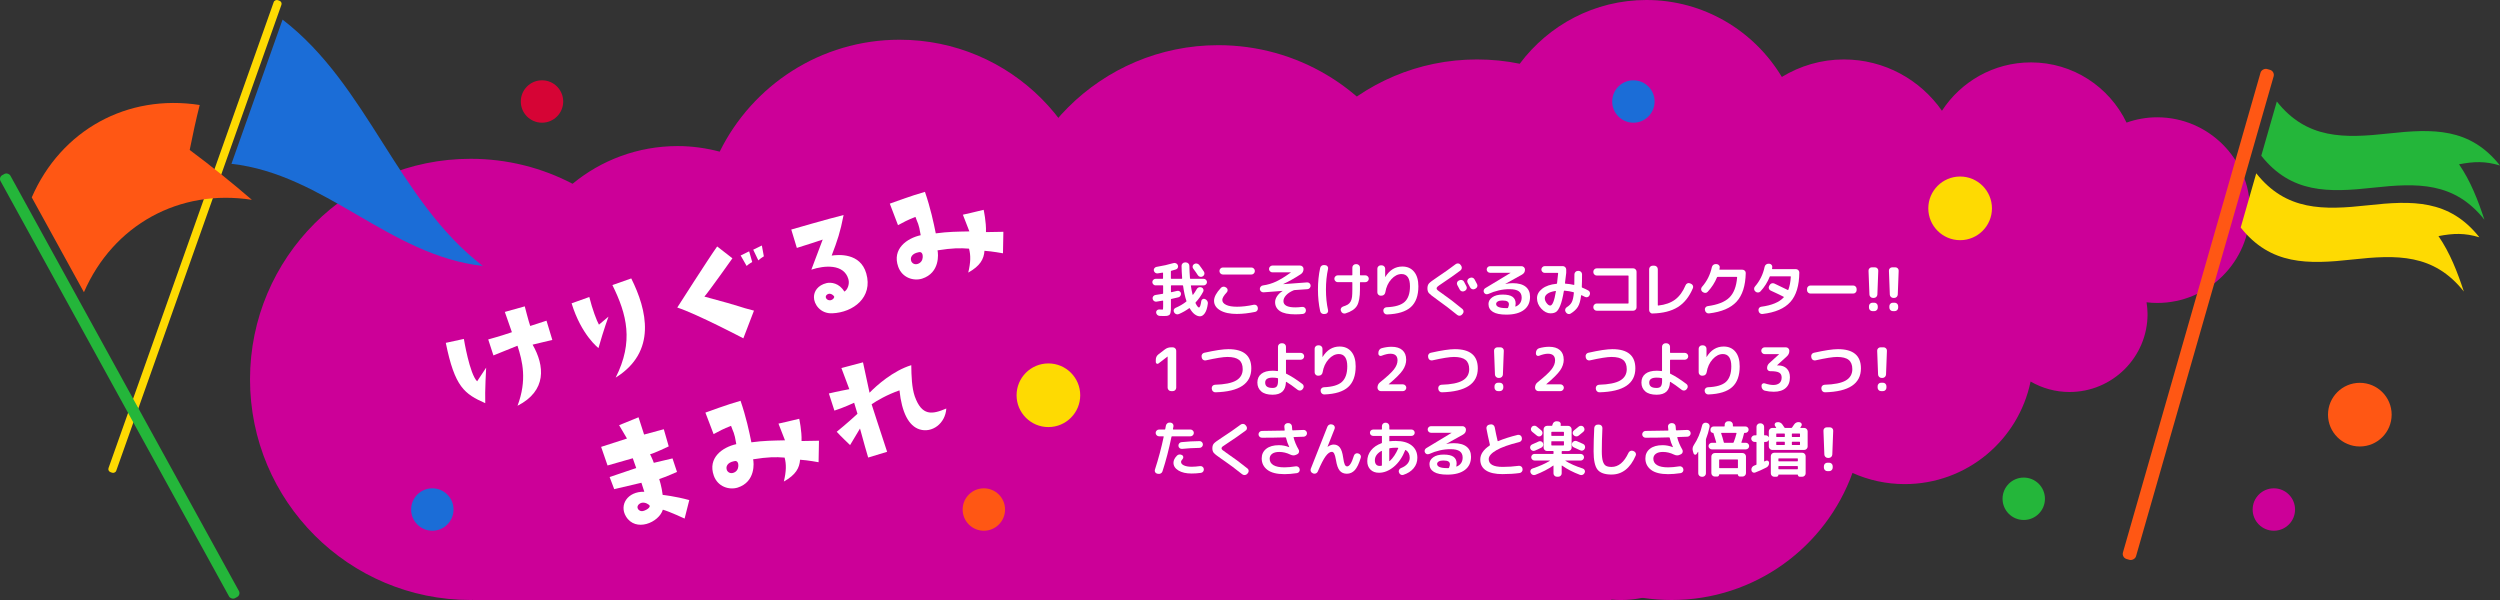 <?xml version="1.0" encoding="UTF-8"?><svg id="_レイヤー_2" xmlns="http://www.w3.org/2000/svg" viewBox="0 0 1000 240"><rect x="0" y="0" width="1000" height="240" fill="#333333" stroke="none"/><defs><style>.cls-1{fill:#ff5714;}.cls-2{fill:#fff;}.cls-3{fill:#feda02;}.cls-4{fill:#cc0098;}.cls-5{fill:#d60435;}.cls-6{fill:#1b6dd7;}.cls-7{fill:#24b63a;}</style></defs><g id="_レイヤー_1-2"><g><path class="cls-4" d="M900,84.06c0-20.48-16.62-37.14-37.14-37.14-4.27,0-8.41,.77-12.24,2.12-6.86-14.23-21.36-24.08-38.25-24.08-14.9,0-28.02,7.7-35.59,19.34-8.64-12.38-22.97-20.52-39.25-20.52-9.08,0-17.56,2.59-24.79,7C701.68,12.38,681.56,0,658.55,0c-20.75,0-39.12,10.06-50.66,25.5-5.52-1.14-11.23-1.72-17.09-1.72-47.06,0-85.24,38.14-85.24,85.24,0,47.06,38.18,85.24,85.24,85.24,2.49,0,4.94-.13,7.37-.34,11.87,27.11,38.95,46.08,70.47,46.08,33.3,0,61.66-21.19,72.35-50.83,6.39,2.86,13.45,4.47,20.89,4.47,24.86,0,45.54-17.63,50.35-41.04,4.57,2.66,9.89,4.2,15.57,4.2,17.22,0,31.22-13.96,31.22-31.18,0-1.61-.17-3.16-.4-4.71,1.38,.17,2.79,.27,4.24,.27,20.52,0,37.14-16.62,37.14-37.14Z"/><path class="cls-4" d="M649.91,157.54c1.13-5.37,1.73-10.93,1.73-16.63,0-44.51-36.08-80.58-80.58-80.58-3.36,0-6.66,.23-9.91,.63-14.64-25.62-42.21-42.89-73.83-42.89-46.9,0-84.92,37.98-85,84.87-3.75-.69-7.6-1.1-11.55-1.1-18.83,0-35.7,8.23-47.36,21.23-9.56-12.16-24.37-20-41.04-20-27.62,0-50.18,21.46-52.05,48.61-3.03-.65-6.17-1.01-9.39-1.01-24.67,0-44.67,20-44.67,44.67,0,23.28,17.82,42.38,40.56,44.46v.21h407.69v-.19c1.27,.12,2.55,.19,3.85,.19,22.79,0,41.27-18.48,41.27-41.27s-17.66-40.38-39.74-41.19Z"/><path class="cls-4" d="M497.97,167.91c.05-1.07,.16-2.12,.16-3.2,0-33.57-25.53-61.17-58.23-64.45,.07-1.39,.11-2.78,.11-4.18,0-44.29-35.9-80.19-80.19-80.19-31.57,0-58.86,18.25-71.94,44.77-5.37-1.41-10.98-2.23-16.8-2.23-15.97,0-30.62,5.66-42.05,15.08-12.2-6.37-26.06-9.99-40.78-9.99-48.73,0-88.24,39.51-88.24,88.24s39.51,88.24,88.24,88.24c.35,0,.7-.02,1.05-.03v.03H493.23v-.21c1.27,.13,2.55,.21,3.85,.21,19.92,0,36.07-16.15,36.07-36.07s-15.67-35.54-35.18-36.02Z"/><g><path class="cls-6" d="M113.03,7.84c-6.82,19.23-13.64,38.46-20.45,57.69,37.43,4.17,63.08,36.66,100.52,40.84-34.25-26.33-45.82-72.2-80.06-98.52Z"/><rect class="cls-3" x="-22.16" y="92.95" width="200.3" height="3.27" rx="1.27" ry="1.27" transform="translate(-37.22 136.48) rotate(-70.48)"/></g><g><path class="cls-1" d="M12.7,78.95c6.96,12.65,13.91,25.29,20.87,37.94,11.71-26.94,38.16-41.49,67.18-36.96-8.06-6.95-16.34-13.6-24.87-19.95,1.2-6.03,2.49-12.03,4-17.98-29.02-4.53-55.47,10.02-67.18,36.96Z"/><rect class="cls-7" x="45.64" y="57.86" width="4.5" height="193.13" rx="1.75" ry="1.75" transform="translate(-68.51 42.21) rotate(-28.82)"/></g><g><g><path class="cls-7" d="M910.73,40.6c-2.07,7.23-4.15,14.46-6.22,21.69,11.97,15.1,26.89,14.75,44.63,12.8,17.79-1.95,32.59-2.4,44.63,12.8-2.56-7.76-5.49-15.39-10.15-22.17,6.04-1.16,10.46-1.3,16.37,.48-12.04-15.2-26.85-14.75-44.63-12.8-17.74,1.95-32.67,2.3-44.63-12.8Z"/><path class="cls-3" d="M902.5,69.32c-2.07,7.23-4.15,14.46-6.22,21.69,11.97,15.1,26.89,14.75,44.63,12.8,17.79-1.95,32.59-2.4,44.63,12.8-2.56-7.76-5.49-15.39-10.15-22.17,6.04-1.16,10.46-1.3,16.37,.48-12.04-15.2-26.85-14.75-44.63-12.8-17.74,1.95-32.67,2.3-44.63-12.8Z"/></g><rect class="cls-1" x="777.37" y="123.04" width="203.9" height="5.45" rx="2.12" ry="2.12" transform="translate(516.05 936.36) rotate(-74)"/></g><g><path class="cls-2" d="M178.32,137.14l7.23-1.57s2.27,14.02,5.3,16.96l3.61-5.47s-.54,9.45-.36,14.21c-8.29-3.68-12.2-6.42-15.78-24.12Zm31.58-14.61s1.56,6.11,2.19,7.86l6.51-2.12,2.33,7.7-7.89,1.89c4.86,8.47,5.73,18.45-6.03,24.45,3.86-10.28,2.01-17.8-.02-24.02,0,0-5.76,2.34-9.62,3.88l-2.08-6.39s5.38-1.48,9.47-2.9l-2.83-8.11,7.98-2.23Z"/><path class="cls-2" d="M243.4,126.65s-1.84,4.9-4.01,12.57c0,0-6.84-5.15-10.75-17.89l7.08-2.53c1.23,4.95,2.99,9.57,3.86,11.07l3.82-3.22Zm9.1-15.28c6.3,12.61,10.35,29.36-6.23,39.67,7.28-14.44,4.49-25.26-1.31-37.01l7.54-2.66Z"/><path class="cls-2" d="M297.35,135.34s-18.52-9.73-26.44-12.33c0,0,12.62-19.78,15.96-24.43l6.1,4.74s-9.37,13.24-11.21,15.32c16.9,4.52,13.11,3.92,19.83,5.61l-4.25,11.08Zm-1.08-33.15l3.39-1.66,1.22,4.27s-1.4,.78-2.23,1.58l-2.39-4.19Zm7.06,1.97l-2.04-4.28,3.45-1.68,.8,4.33s-1.38,.83-2.21,1.63Z"/><path class="cls-2" d="M346.51,109.38c2.75,9.57-5.2,15.6-13.59,15.94-4.87,.21-7.38-3.75-7.34-6.45-.02-2.24,1.44-4.78,5.12-5.65,1.71-.36,4.98-.05,7.03,3.41,1.16-.52,2.23-2.89,1.63-4.96-1.77-6.17-9.53-5.57-14.82-3.8l4.54-12.04s-7.75,2.6-10.34,3.34l-2.23-7.35s15.04-4.37,20.93-5.81c-1.34,6.88-2.42,10.06-4.77,16.22,2.58-.37,11.45-1.22,13.84,7.14Zm-12.83,9.23c-.34-.53-1.05-1.07-1.76-1.12-1.06,0-1.94,.87-1.5,1.74s1.25,.89,1.69,.89c1.3-.25,1.7-1.24,1.56-1.51Z"/><path class="cls-2" d="M394.39,92.84l6.96-.12-.16,8.6s-4.35-.81-7.4-1c-.24,3.31-1.7,6.04-6.49,8.72,.99-4.15,1.02-6.91,.31-9.58-3.58-.28-6.69-.26-12.6,.68,.31,1.29,1.08,8.99-6.18,11.32-3.44,1.05-7.96-.34-9.54-4.75-2.56-7.19,3.53-11.43,8.99-12.63-.81-5.01-1.22-4.7-2.1-7.32-3.09,1.2-4.82,2.13-6.98,3.31l-3.28-8.61s9.2-3.39,14.06-4.72c2.23,6.47,3.46,12.3,4.33,16.61,4.99-.68,8.48-.68,13.44-.79l-2.6-6.68s5.69-1.26,8.31-1.95c0,0,1.08,4.87,.93,8.91Zm-25.34,9.14c-.29-1.23-1.05-1.26-1.8-1.04-2.47,.52-3.34,2.08-2.7,3.65,.56,1.09,1.93,1.51,3.3,.61,1.15-.77,1.38-2.14,1.2-3.21Z"/><path class="cls-2" d="M243.84,190.82s9.17-3.07,10.64-3.61l-1.37-3.91s-8.48,2.43-10.09,2.89l-2.57-7.44,10.34-3.34-3.15-5.34,7.77-3.16,2.23,6.91,7.88-2.13,1.97,6.86s-6.2,2.96-7.46,3.14c0,0,1.21,2.46,1.49,3.44l7.48-1.77,1.8,5.41s-4.65,2.08-7.11,2.85c0,0,.99,3.02,1.38,6.34,0,0,4.95,.51,10.64,2.07l-1.87,7.4s-6.05-2.82-8.7-3.56c-1.57,5.19-10.93,9.12-14.77,2.68-2.73-4.52,.56-10.02,7.35-9.85,0,0-.94-2.85-1.16-3.6l-10.88,2.56-1.83-4.84Zm11.99,10.67c-1.72,1.18-.51,3.02,.97,2.97,1.06,0,4.05-1.54,2.77-2.54-.97-.78-2.55-1.27-3.74-.42Z"/><path class="cls-2" d="M320.63,176.41l6.96-.12-.16,8.6s-4.35-.81-7.4-1c-.24,3.31-1.7,6.04-6.49,8.73,.99-4.16,1.02-6.91,.31-9.58-3.58-.29-6.69-.26-12.6,.68,.31,1.29,1.08,8.99-6.18,11.32-3.44,1.05-7.96-.34-9.54-4.75-2.56-7.19,3.52-11.43,8.99-12.63-.81-5.01-1.22-4.7-2.1-7.32-3.09,1.2-4.82,2.13-6.98,3.31l-3.28-8.61s9.2-3.39,14.06-4.72c2.23,6.48,3.47,12.3,4.33,16.61,4.99-.68,8.48-.68,13.44-.8l-2.6-6.68s5.69-1.26,8.3-1.94c0,0,1.08,4.87,.93,8.91Zm-25.34,9.14c-.29-1.23-1.05-1.26-1.8-1.04-2.47,.52-3.34,2.08-2.7,3.64,.56,1.09,1.93,1.51,3.3,.62,1.15-.77,1.38-2.14,1.2-3.21Z"/><path class="cls-2" d="M378.53,163.37c-.37,6.1-5.76,9.95-10.71,8.38-4.33-1.38-7.1-6.7-8.03-15.61-4.99,1.74-9.16,4.19-11.14,5.57,0,0,3.47,10.8,6.2,19.01l-7.58,2.3s-2.29-7.77-3.27-11.61l-3.97,6.63s-4.03-3.84-5.34-5.33c0,0,4.41-3.57,8.3-7.19l-1.33-4.42s-4.52,2.11-7.9,3.14l-2.21-6.85s3.91-.94,8.18-1.72l-3.17-8.45,8.64-2.29,2.62,12.17c2.64-2.76,9.39-8.81,16.69-11.03,.06,4.35,.19,8.93,1.39,12.46,2.85,7.98,6.96,7.3,12.63,4.87Z"/></g><g><path class="cls-2" d="M462.25,114.16c-.35,0-.66-.13-.92-.4-.26-.26-.4-.57-.4-.92s.13-.66,.4-.92c.26-.26,.57-.4,.92-.4h2.78c.13,0,.19-.07,.19-.22v-2.06s-.02-.1-.06-.14-.08-.06-.13-.05c-.42,.08-1.07,.18-1.97,.31-.35,.05-.68-.04-.97-.25s-.48-.51-.56-.88c-.06-.34,0-.65,.22-.94,.21-.29,.49-.46,.84-.53,2.54-.42,4.79-.92,6.74-1.51,.37-.11,.72-.09,1.07,.06,.34,.15,.59,.4,.73,.76,.14,.34,.14,.68,0,1.02s-.39,.57-.74,.68c-.67,.22-1.3,.41-1.87,.55-.11,.02-.17,.1-.17,.24v2.74c0,.14,.07,.22,.22,.22h4.1c.13,0,.19-.08,.19-.24-.14-1.76-.22-3.41-.24-4.94,0-.37,.13-.69,.4-.96,.26-.27,.58-.41,.95-.41h.41c.37,0,.69,.14,.96,.41,.27,.27,.41,.59,.41,.96,.02,1.57,.1,3.22,.24,4.94,0,.16,.07,.24,.22,.24h5.26c.35,0,.66,.13,.92,.4,.26,.26,.4,.57,.4,.92s-.13,.66-.4,.92c-.26,.26-.57,.4-.92,.4h-4.94c-.14,0-.2,.06-.17,.19,.16,1.14,.38,2.3,.67,3.5,.02,.05,.05,.08,.1,.08,.05,0,.08,0,.1-.04,.51-.67,.99-1.41,1.44-2.21,.18-.34,.44-.58,.79-.72s.7-.15,1.06-.02l.1,.02c.35,.13,.59,.37,.72,.72,.13,.35,.1,.69-.07,1.01-.86,1.62-1.86,3.03-3,4.25-.08,.08-.1,.19-.05,.34,.27,.56,.53,.99,.77,1.28,.24,.3,.43,.44,.58,.44,.38,0,.7-.86,.94-2.57,.05-.34,.22-.59,.52-.77s.6-.2,.9-.07l.07,.02c.38,.16,.68,.41,.9,.76,.22,.34,.29,.72,.23,1.12-.22,1.7-.62,2.96-1.2,3.79-.58,.83-1.22,1.25-1.94,1.25-.67,0-1.36-.26-2.08-.78-.71-.52-1.38-1.32-2-2.41-.06-.11-.16-.12-.29-.02-1.23,.9-2.58,1.66-4.06,2.3-.37,.16-.74,.17-1.1,.04-.37-.14-.64-.38-.82-.73l-.05-.1c-.16-.32-.18-.64-.06-.97,.12-.33,.35-.56,.68-.71,1.63-.7,3.06-1.54,4.27-2.5,.11-.08,.14-.19,.07-.34-.54-1.57-.98-3.57-1.32-6-.02-.11-.1-.17-.24-.17h-4.39c-.14,0-.22,.06-.22,.19v2.38s.02,.09,.07,.13c.05,.04,.1,.05,.14,.04,.42-.08,1.18-.26,2.28-.53,.34-.08,.66-.03,.96,.16,.3,.18,.49,.44,.55,.78,.06,.35,0,.69-.19,1.01-.19,.32-.46,.53-.82,.62-.85,.22-1.78,.44-2.81,.65-.13,.03-.19,.12-.19,.26v2.64c0,.66,0,1.17-.02,1.55-.02,.38-.06,.73-.14,1.06-.08,.33-.18,.56-.29,.71-.11,.14-.29,.27-.54,.38-.25,.11-.51,.18-.79,.2-.28,.02-.66,.04-1.14,.04-.08,0-.62-.02-1.61-.05-.37-.02-.68-.16-.95-.42-.26-.26-.41-.58-.44-.95-.02-.34,.1-.62,.34-.86s.53-.35,.86-.34c.77,.03,1.18,.05,1.25,.05,.18,0,.28-.05,.31-.14,.03-.1,.05-.42,.05-.98v-2.3c0-.14-.06-.2-.19-.17-1.09,.19-1.91,.33-2.47,.41-.37,.06-.7-.02-1-.25s-.48-.53-.54-.9c-.06-.37,.02-.7,.25-1,.23-.3,.53-.47,.9-.52,1.23-.18,2.18-.33,2.86-.46,.13-.03,.19-.1,.19-.22v-2.98c0-.13-.06-.19-.19-.19h-2.78Zm15.41-8.54c.34-.21,.7-.28,1.08-.2,.38,.07,.7,.26,.94,.56,.54,.7,1.18,1.6,1.9,2.69,.21,.32,.26,.66,.17,1.02-.1,.36-.3,.64-.62,.83l-.1,.05c-.32,.19-.66,.24-1.03,.14-.37-.1-.66-.3-.86-.62-.46-.74-1.08-1.62-1.85-2.64-.22-.29-.3-.61-.24-.97,.06-.36,.25-.63,.55-.8l.07-.05Z"/><path class="cls-2" d="M494.81,125.58c-2.86,0-5.11-.48-6.74-1.44s-2.45-2.24-2.45-3.84c0-1.49,.92-3.21,2.76-5.16,.25-.29,.58-.44,.98-.47,.4-.02,.75,.08,1.06,.32l.17,.12c.29,.21,.44,.5,.47,.86,.02,.37-.08,.68-.32,.94-1.22,1.3-1.82,2.31-1.82,3.05,0,.83,.51,1.5,1.54,1.99,1.02,.5,2.48,.74,4.37,.74,2,0,4.22-.26,6.67-.79,.37-.08,.71-.02,1.02,.18,.31,.2,.5,.48,.56,.83l.05,.19c.08,.37,.02,.72-.18,1.04-.2,.33-.48,.53-.85,.61-2.64,.54-5.06,.82-7.27,.82Zm-5.66-18.58h11.42c.37,0,.69,.14,.96,.41s.41,.59,.41,.96v.07c0,.37-.14,.69-.41,.96-.27,.27-.59,.41-.96,.41h-11.42c-.37,0-.69-.14-.96-.41-.27-.27-.41-.59-.41-.96v-.07c0-.37,.14-.69,.41-.96,.27-.27,.59-.41,.96-.41Z"/><path class="cls-2" d="M505.37,116.92c-.37,.02-.69-.1-.97-.35-.28-.25-.44-.56-.47-.92-.02-.37,.1-.7,.34-.98,.24-.29,.54-.46,.91-.5,1.84-.26,3.59-.77,5.26-1.55,1.66-.78,3.62-1.98,5.88-3.61,.02,0,.02-.02,.02-.05,0-.02-.02-.02-.05-.02h-7.32c-.37,0-.69-.13-.96-.4-.27-.26-.41-.58-.41-.95s.14-.69,.41-.96,.59-.41,.96-.41h11.09c.37,0,.68,.13,.95,.4,.26,.26,.4,.58,.4,.95,0,.93-.37,1.63-1.1,2.11-2.45,1.6-4.77,2.9-6.96,3.91-.02,0-.02,.02-.02,.05,0,.02,0,.02,.02,.02l9.46-.7c.37-.03,.7,.08,.98,.32,.29,.25,.44,.56,.46,.92,.03,.37-.08,.7-.34,1-.26,.3-.57,.45-.94,.47l-5.16,.36c-.1,0-.22,.03-.38,.1-1.31,.56-2.32,1.22-3.01,1.99-.7,.77-1.04,1.54-1.04,2.33,0,1.66,1.58,2.5,4.73,2.5,.82,0,1.71-.06,2.69-.19,.38-.05,.72,.04,1.02,.25,.3,.22,.47,.51,.52,.88l.02,.1c.05,.38-.04,.73-.26,1.04-.22,.31-.53,.49-.91,.54-.94,.11-1.97,.17-3.07,.17-2.8,0-4.85-.43-6.14-1.3s-1.94-2.06-1.94-3.58c0-.78,.25-1.56,.76-2.34,.5-.78,1.24-1.48,2.2-2.1,.02,0,.02-.02,.02-.05,0-.02,0-.02-.02-.02l-7.58,.58Z"/><path class="cls-2" d="M529.73,125.61c-.38,.05-.74-.04-1.06-.25s-.52-.52-.6-.9c-.59-2.7-.89-5.58-.89-8.64s.3-5.94,.89-8.64c.08-.38,.28-.68,.6-.9s.67-.3,1.06-.25l.46,.05c.35,.03,.63,.2,.84,.5,.21,.3,.27,.63,.19,.98-.56,2.53-.84,5.28-.84,8.26s.28,5.73,.84,8.26c.08,.35,.02,.68-.19,.98-.21,.3-.49,.47-.84,.5l-.46,.05Zm5.38-12.74c-.37,0-.69-.14-.96-.41-.27-.27-.41-.59-.41-.96s.14-.69,.41-.96c.27-.27,.59-.41,.96-.41h5.64c.13,0,.19-.06,.19-.19v-2.93c0-.37,.14-.68,.41-.95s.59-.4,.96-.4h.31c.37,0,.69,.13,.96,.4,.27,.26,.41,.58,.41,.95v2.93c0,.13,.07,.19,.22,.19h1.94c.37,0,.69,.14,.96,.41,.27,.27,.41,.59,.41,.96s-.14,.69-.41,.96c-.27,.27-.59,.41-.96,.41h-1.94c-.14,0-.22,.06-.22,.19v2.69c0,3.04-.4,5.23-1.2,6.56-.8,1.34-2.34,2.36-4.61,3.06-.37,.11-.72,.08-1.06-.1-.34-.18-.57-.45-.7-.82l-.07-.17c-.13-.34-.11-.66,.06-.98s.43-.54,.78-.67c.85-.27,1.5-.55,1.96-.83,.46-.28,.83-.69,1.12-1.22,.29-.54,.47-1.16,.55-1.86,.08-.7,.12-1.7,.12-2.98v-2.69c0-.13-.06-.19-.19-.19h-5.64Z"/><path class="cls-2" d="M552.29,118.29c-.37,0-.68-.13-.95-.4-.26-.26-.4-.58-.4-.95v-9.46c0-.37,.13-.68,.4-.95,.26-.26,.58-.4,.95-.4h.41c.37,0,.69,.13,.96,.4,.27,.26,.41,.58,.41,.95v3.36s.05-.02,.05-.05c1.71-2.78,3.98-4.18,6.82-4.18,1.98,0,3.55,.69,4.69,2.08,1.14,1.38,1.72,3.33,1.72,5.84,0,3.71-1,6.48-3,8.29-2,1.82-5.18,2.8-9.53,2.96-.38,.02-.72-.11-1-.37-.28-.26-.44-.59-.47-.97l-.02-.17c-.02-.37,.1-.68,.35-.95,.25-.26,.56-.4,.92-.42,3.41-.13,5.82-.84,7.25-2.14,1.42-1.3,2.14-3.38,2.14-6.24,0-1.62-.29-2.84-.86-3.66s-1.41-1.24-2.5-1.24c-1.47,0-2.84,.69-4.1,2.08-1.26,1.38-2.06,3.12-2.4,5.22-.06,.38-.23,.7-.5,.96-.27,.26-.6,.38-.98,.38h-.34Z"/><path class="cls-2" d="M574.79,119.8c-1.74-1.23-2.82-2.08-3.22-2.54-.4-.46-.6-1.1-.6-1.92,0-.86,.22-1.53,.65-2,.43-.47,1.52-1.28,3.26-2.44,2.74-1.82,5.21-3.58,7.42-5.26,.3-.22,.64-.31,1.02-.26,.38,.05,.67,.22,.88,.53l.26,.36c.22,.32,.31,.66,.25,1.03-.06,.37-.24,.66-.54,.89-2.21,1.66-4.64,3.38-7.3,5.14-.94,.62-1.55,1.06-1.82,1.3-.27,.24-.41,.48-.41,.72,0,.22,.12,.45,.35,.67,.23,.22,.8,.64,1.69,1.25,2.58,1.78,5.33,3.88,8.26,6.31,.29,.24,.45,.54,.48,.91,.03,.37-.07,.7-.31,.98l-.29,.34c-.24,.29-.55,.45-.92,.48s-.71-.07-1-.31c-2.43-2-5.14-4.06-8.11-6.17Zm10.82-7.1c.3,.53,.62,1.14,.96,1.82,.18,.34,.2,.68,.08,1.03s-.35,.61-.68,.77l-.24,.12c-.34,.18-.68,.2-1.04,.08s-.63-.35-.8-.68c-.11-.21-.27-.51-.48-.91s-.37-.7-.48-.89c-.18-.32-.21-.66-.11-1.02,.1-.36,.32-.62,.66-.78l.26-.12c.34-.18,.69-.21,1.06-.1,.37,.11,.64,.34,.82,.67Zm4.2-.96c.45,.83,.78,1.46,1.01,1.9,.18,.34,.2,.68,.08,1.03s-.35,.61-.68,.77l-.31,.17c-.34,.16-.68,.18-1.04,.06-.36-.12-.63-.35-.8-.68l-1.01-1.87c-.18-.32-.21-.66-.1-1.01,.11-.35,.34-.62,.67-.79l.31-.14c.34-.18,.69-.21,1.06-.1,.37,.11,.64,.34,.82,.67Z"/><path class="cls-2" d="M595.26,117.59c-.32,.14-.64,.16-.95,.05-.31-.11-.55-.32-.71-.62s-.19-.63-.1-.97c.1-.34,.3-.6,.6-.78l10.13-6.12,.02-.02-.02-.02h-8.23c-.35,0-.66-.13-.92-.38-.26-.26-.4-.57-.4-.94s.13-.68,.4-.94c.26-.26,.57-.38,.92-.38h12.6c.37,0,.69,.13,.97,.4,.28,.26,.42,.58,.42,.95,.03,.88-.36,1.55-1.18,2.02l-6.7,3.72v.02h.05c1.06-.21,2.02-.31,2.9-.31,2.29,0,4.02,.47,5.2,1.42,1.18,.94,1.76,2.29,1.76,4.03,0,2.27-.82,4.03-2.47,5.27-1.65,1.24-3.99,1.86-7.03,1.86-2.38,0-4.17-.36-5.35-1.09-1.18-.73-1.78-1.78-1.78-3.16,0-1.06,.5-1.95,1.51-2.68,1.01-.73,2.4-1.09,4.18-1.09s3.14,.3,3.96,.91c.82,.61,1.22,1.5,1.22,2.69,0,.29-.04,.65-.12,1.08-.02,.05,0,.08,.04,.11,.04,.02,.08,.03,.11,.01,1.58-.69,2.38-1.9,2.38-3.62,0-1.1-.39-1.94-1.16-2.5-.78-.56-2.01-.84-3.71-.84-2.86,0-5.71,.65-8.54,1.94Zm7.97,5.47c.22-.54,.34-.98,.34-1.32,0-.5-.19-.88-.58-1.14-.38-.26-1.07-.4-2.06-.4-.8,0-1.41,.13-1.84,.4-.42,.26-.64,.59-.64,.97,0,1.12,1.36,1.68,4.08,1.68h.43c.11,0,.2-.06,.26-.19Z"/><path class="cls-2" d="M620.25,125.34c-1.33,0-2.57-.62-3.72-1.86-1.15-1.24-1.73-2.64-1.73-4.19,0-1.46,.69-2.72,2.08-3.8,1.38-1.08,3.3-1.74,5.75-1.98,.1,0,.16-.07,.19-.22,.14-1.12,.29-2.43,.43-3.94,0-.13-.06-.19-.19-.19h-5.14c-.37,0-.69-.13-.96-.4-.27-.26-.41-.58-.41-.95s.14-.69,.41-.96c.27-.27,.59-.41,.96-.41h7.2c.37,0,.69,.14,.96,.41,.27,.27,.41,.59,.41,.96v1.34c-.16,1.38-.33,2.74-.5,4.1-.02,.06,0,.12,.05,.16s.1,.06,.17,.06c1.2,.08,2.3,.24,3.29,.48,.14,.03,.22-.02,.22-.14,.03-1.57,.05-2.93,.05-4.08,0-.37,.14-.69,.41-.96s.59-.41,.96-.41h.31c.38,0,.71,.13,.97,.4,.26,.26,.4,.59,.4,.97,0,2.06-.03,3.74-.1,5.02,0,.16,.06,.26,.19,.31,.9,.37,1.7,.74,2.4,1.13,.34,.18,.55,.45,.65,.82,.1,.37,.06,.72-.12,1.06l-.1,.17c-.16,.32-.42,.53-.77,.62-.35,.1-.69,.06-1.01-.12l-1.3-.65c-.11-.05-.18,0-.22,.12-.24,2-.66,3.5-1.27,4.5s-1.58,1.91-2.9,2.72c-.32,.21-.66,.26-1.03,.16-.37-.1-.66-.32-.86-.64l-.14-.22c-.19-.32-.24-.66-.14-1.02,.1-.36,.3-.64,.62-.83,.93-.58,1.6-1.25,2-2.03s.68-2.01,.83-3.71c0-.16-.05-.25-.14-.26-1.1-.3-2.3-.51-3.6-.62-.16,0-.25,.06-.26,.17-.42,2.5-.89,4.4-1.42,5.72-.53,1.32-1.08,2.18-1.64,2.58-.57,.4-1.31,.6-2.22,.6Zm1.92-8.95c-1.39,.21-2.45,.57-3.17,1.09-.72,.52-1.08,1.12-1.08,1.81s.25,1.31,.74,1.96,.97,.97,1.42,.97c.9,0,1.66-1.89,2.28-5.66,.02-.05,0-.09-.05-.13-.05-.04-.1-.05-.14-.04Z"/><path class="cls-2" d="M638.7,124.29c-.37,0-.69-.13-.96-.4-.27-.26-.41-.58-.41-.95v-.17c0-.37,.14-.69,.41-.96s.59-.41,.96-.41h12.5c.14,0,.22-.06,.22-.19v-10.8c0-.13-.07-.19-.22-.19h-12.5c-.37,0-.69-.14-.96-.41-.27-.27-.41-.59-.41-.96v-.17c0-.37,.14-.68,.41-.95,.27-.26,.59-.4,.96-.4h14.57c.37,0,.68,.13,.95,.4,.26,.26,.4,.58,.4,.95v14.26c0,.37-.13,.68-.4,.95s-.58,.4-.95,.4h-14.57Z"/><path class="cls-2" d="M661.03,125.41c-.37,.02-.69-.12-.96-.4-.27-.28-.41-.6-.41-.97v-16.39c0-.37,.14-.69,.41-.96,.27-.27,.59-.41,.96-.41h.72c.37,0,.69,.14,.96,.41,.27,.27,.41,.59,.41,.96v14.38c0,.13,.06,.19,.19,.19,2.77-.3,5.01-1.1,6.73-2.38,1.72-1.28,3.12-3.19,4.19-5.74,.14-.35,.38-.6,.72-.76,.34-.15,.68-.16,1.03-.01l.41,.17c.35,.14,.6,.39,.76,.73s.16,.69,.01,1.04c-1.46,3.46-3.47,5.98-6.05,7.58s-5.94,2.45-10.08,2.54Z"/><path class="cls-2" d="M681.1,116.82l-.22-.17c-.27-.24-.42-.55-.43-.92-.02-.38,.1-.7,.34-.97,2-2.29,3.31-4.9,3.94-7.85,.08-.38,.27-.7,.56-.94,.3-.24,.64-.35,1.02-.34l.41,.02c.37,.03,.67,.19,.91,.48s.33,.61,.26,.96c-.02,.16-.06,.36-.12,.6-.03,.13,.02,.19,.17,.19h9c.38,0,.71,.13,.98,.4,.27,.26,.4,.58,.38,.95-.11,5.09-1.34,8.9-3.67,11.44s-6.01,4.1-11.02,4.69c-.38,.05-.73-.05-1.04-.29-.31-.24-.5-.55-.56-.94l-.05-.19c-.06-.35,.02-.68,.24-.97,.22-.3,.52-.47,.89-.52,3.95-.53,6.83-1.66,8.63-3.4,1.8-1.74,2.84-4.44,3.13-8.1,0-.13-.06-.19-.19-.19h-7.58c-.14,0-.24,.06-.29,.19-.85,2.1-2.09,4.02-3.72,5.78-.26,.29-.58,.44-.96,.44-.38,0-.72-.12-1.01-.37Z"/><path class="cls-2" d="M702.21,116.65l-.14-.14c-.27-.24-.42-.55-.43-.92-.02-.38,.1-.7,.34-.97,1.95-2.26,3.24-4.87,3.86-7.85,.08-.38,.27-.7,.56-.94s.64-.35,1.02-.34h.31c.37,.03,.67,.19,.91,.47,.24,.28,.33,.6,.26,.97l-.07,.5c-.03,.14,.02,.22,.14,.22h9.41c.37,0,.68,.14,.95,.41,.26,.27,.4,.59,.4,.96-.05,5.25-1.24,9.18-3.59,11.78-2.34,2.61-6.06,4.21-11.15,4.8-.38,.05-.72-.05-1.02-.29-.3-.24-.48-.55-.54-.94l-.02-.19c-.06-.37,.01-.7,.23-.98,.22-.29,.5-.46,.85-.5,4.22-.56,7.22-1.81,9-3.74,.1-.1,.09-.18-.02-.24-1.34-.69-3.09-1.52-5.23-2.5-.34-.16-.56-.42-.68-.77-.12-.35-.09-.69,.08-1.01l.22-.38c.18-.34,.44-.57,.8-.7,.36-.13,.72-.11,1.07,.05,1.62,.75,3.41,1.62,5.38,2.59,.1,.05,.18,0,.24-.12,.53-1.39,.86-3.11,.98-5.16,0-.13-.06-.19-.19-.19h-7.97c-.14-.03-.24,.02-.29,.17-.83,2.14-2.06,4.1-3.7,5.88-.26,.27-.58,.42-.96,.43-.38,.02-.72-.1-1.01-.36Z"/><path class="cls-2" d="M724.16,117.42c-.37,0-.68-.14-.95-.41-.26-.27-.4-.59-.4-.96v-.48c0-.37,.13-.69,.4-.96,.26-.27,.58-.41,.95-.41h17.14c.37,0,.68,.14,.95,.41,.26,.27,.4,.59,.4,.96v.48c0,.37-.13,.69-.4,.96-.26,.27-.58,.41-.95,.41h-17.14Z"/><path class="cls-2" d="M749.18,119.17c-.38,0-.71-.13-.98-.4-.27-.26-.42-.59-.43-.97l-.36-9.5c-.02-.37,.1-.69,.36-.96s.57-.41,.94-.41h1.3c.37,0,.68,.14,.94,.41s.38,.59,.36,.96l-.36,9.5c-.02,.38-.16,.71-.43,.97-.27,.26-.6,.4-.98,.4h-.34Zm.58,1.92c.37,0,.68,.14,.95,.41,.26,.27,.4,.59,.4,.96v.62c0,.37-.13,.69-.4,.96-.26,.27-.58,.41-.95,.41h-.82c-.37,0-.68-.14-.95-.41-.26-.27-.4-.59-.4-.96v-.62c0-.37,.13-.69,.4-.96,.26-.27,.58-.41,.95-.41h.82Zm7.58-1.92c-.38,0-.71-.13-.98-.4-.27-.26-.42-.59-.43-.97l-.36-9.5c-.02-.37,.1-.69,.36-.96,.26-.27,.57-.41,.94-.41h1.3c.37,0,.68,.14,.94,.41,.26,.27,.38,.59,.36,.96l-.36,9.5c-.02,.38-.16,.71-.43,.97-.27,.26-.6,.4-.98,.4h-.34Zm.58,1.92c.37,0,.68,.14,.95,.41,.26,.27,.4,.59,.4,.96v.62c0,.37-.13,.69-.4,.96-.26,.27-.58,.41-.95,.41h-.82c-.37,0-.68-.14-.95-.41-.26-.27-.4-.59-.4-.96v-.62c0-.37,.13-.69,.4-.96,.26-.27,.58-.41,.95-.41h.82Z"/><path class="cls-2" d="M463.4,145.39c-.22,.18-.46,.2-.71,.07-.25-.13-.37-.33-.37-.6v-.96c0-.9,.36-1.62,1.08-2.18l2.57-1.97c.72-.54,1.54-.82,2.45-.82h.72c.37,0,.68,.14,.95,.41s.4,.59,.4,.96v14.78c0,.37-.13,.69-.4,.96-.26,.27-.58,.41-.95,.41h-.72c-.37,0-.69-.14-.96-.41-.27-.27-.41-.59-.41-.96v-12.46l-.02-.02-.02,.02-3.6,2.76Z"/><path class="cls-2" d="M480.72,143.13l-.07-.38c-.08-.37-.02-.71,.18-1.03,.2-.32,.48-.52,.83-.6,4.35-.98,7.58-1.46,9.67-1.46,6.13,0,9.19,2.56,9.19,7.68,0,6.13-4.78,9.32-14.33,9.58-.38,.02-.72-.11-1-.37-.28-.26-.44-.59-.47-.97l-.02-.31c-.02-.37,.1-.68,.35-.95,.25-.26,.56-.4,.92-.42,3.9-.11,6.73-.68,8.48-1.7,1.75-1.02,2.63-2.54,2.63-4.54,0-1.68-.49-2.91-1.46-3.7-.98-.78-2.52-1.18-4.63-1.18-1.71,0-4.6,.46-8.66,1.37-.35,.08-.69,.02-1.01-.17-.32-.19-.52-.47-.6-.84Z"/><path class="cls-2" d="M509.05,157.89c-2.02,0-3.54-.44-4.56-1.33-1.02-.89-1.54-2.07-1.54-3.54s.52-2.65,1.57-3.48c1.05-.83,2.56-1.25,4.52-1.25,.66,0,1.3,.05,1.94,.14,.05,.02,.1,0,.14-.04,.05-.04,.07-.08,.07-.13v-9.58c0-.37,.13-.69,.4-.96,.26-.27,.58-.41,.95-.41h.48c.37,0,.69,.14,.96,.41,.27,.27,.41,.59,.41,.96v2.28c0,.13,.07,.19,.22,.19h5.71c.37,0,.68,.14,.95,.41,.26,.27,.4,.59,.4,.96s-.13,.69-.4,.96c-.26,.27-.58,.41-.95,.41h-5.71c-.14,0-.22,.06-.22,.19v5.16c0,.14,.06,.24,.17,.29,1.78,.83,3.91,2.19,6.41,4.08,.3,.22,.47,.52,.5,.9s-.07,.71-.31,1l-.17,.22c-.24,.29-.54,.45-.91,.49s-.7-.05-1.01-.28c-1.86-1.44-3.36-2.5-4.51-3.19-.03-.03-.07-.04-.12-.01-.05,.02-.07,.06-.07,.11-.06,1.71-.54,2.98-1.42,3.8s-2.18,1.24-3.91,1.24Zm0-6.84c-1.98,0-2.98,.66-2.98,1.97,0,.74,.24,1.28,.72,1.63,.48,.35,1.23,.53,2.26,.53,.78,0,1.34-.21,1.67-.64s.49-1.15,.49-2.17v-.89c0-.13-.07-.21-.22-.24-.58-.13-1.22-.19-1.94-.19Z"/><path class="cls-2" d="M527.21,150.29c-.37,0-.68-.13-.95-.4-.26-.26-.4-.58-.4-.95v-9.46c0-.37,.13-.68,.4-.95,.26-.26,.58-.4,.95-.4h.41c.37,0,.69,.13,.96,.4,.27,.26,.41,.58,.41,.95v3.36s.05-.02,.05-.05c1.71-2.78,3.98-4.18,6.82-4.18,1.98,0,3.55,.69,4.69,2.08,1.14,1.38,1.72,3.33,1.72,5.84,0,3.71-1,6.48-3,8.29s-5.18,2.8-9.53,2.96c-.38,.02-.72-.11-1-.37-.28-.26-.44-.59-.47-.97l-.02-.17c-.02-.37,.1-.68,.35-.95,.25-.26,.56-.4,.92-.42,3.41-.13,5.82-.84,7.25-2.14,1.42-1.3,2.14-3.38,2.14-6.24,0-1.62-.29-2.84-.86-3.66s-1.41-1.24-2.5-1.24c-1.47,0-2.84,.69-4.1,2.08s-2.06,3.12-2.4,5.22c-.06,.38-.23,.7-.5,.96-.27,.26-.6,.38-.98,.38h-.34Z"/><path class="cls-2" d="M562.48,143.81c0,1.5-.48,2.95-1.43,4.33-.95,1.38-2.8,3.22-5.53,5.51-.03,.03-.05,.06-.05,.07s0,.02,.02,.02h5.66c.37,0,.69,.13,.96,.4,.27,.26,.41,.58,.41,.95s-.14,.69-.41,.96c-.27,.27-.59,.41-.96,.41h-8.81c-.37,0-.68-.14-.95-.41-.26-.27-.4-.59-.4-.96,0-.91,.34-1.64,1.03-2.18,2.77-2.21,4.62-3.93,5.57-5.16,.94-1.23,1.42-2.43,1.42-3.6,0-1.78-.95-2.66-2.86-2.66-.98,0-2.16,.27-3.55,.82-.3,.13-.59,.1-.85-.07-.26-.18-.4-.42-.4-.72v-.41c0-.42,.12-.8,.35-1.14,.23-.34,.54-.57,.92-.68,1.36-.38,2.7-.58,4.01-.58,1.87,0,3.31,.45,4.32,1.34,1.01,.9,1.51,2.15,1.51,3.77Z"/><path class="cls-2" d="M571.32,143.13l-.07-.38c-.08-.37-.02-.71,.18-1.03,.2-.32,.48-.52,.83-.6,4.35-.98,7.58-1.46,9.67-1.46,6.13,0,9.19,2.56,9.19,7.68,0,6.13-4.78,9.32-14.33,9.58-.38,.02-.72-.11-1-.37-.28-.26-.44-.59-.47-.97l-.02-.31c-.02-.37,.1-.68,.35-.95,.25-.26,.56-.4,.92-.42,3.9-.11,6.73-.68,8.48-1.7,1.75-1.02,2.63-2.54,2.63-4.54,0-1.68-.49-2.91-1.46-3.7-.98-.78-2.52-1.18-4.63-1.18-1.71,0-4.6,.46-8.66,1.37-.35,.08-.69,.02-1.01-.17-.32-.19-.52-.47-.6-.84Z"/><path class="cls-2" d="M599.39,151.17c-.38,0-.71-.13-.98-.4-.27-.26-.42-.59-.43-.97l-.36-9.5c-.02-.37,.1-.69,.36-.96s.57-.41,.94-.41h1.3c.37,0,.68,.14,.94,.41s.38,.59,.36,.96l-.36,9.5c-.02,.38-.16,.71-.43,.97-.27,.26-.6,.4-.98,.4h-.34Zm.58,1.92c.37,0,.68,.14,.95,.41,.26,.27,.4,.59,.4,.96v.62c0,.37-.13,.69-.4,.96-.26,.27-.58,.41-.95,.41h-.82c-.37,0-.68-.14-.95-.41-.26-.27-.4-.59-.4-.96v-.62c0-.37,.13-.69,.4-.96,.26-.27,.58-.41,.95-.41h.82Z"/><path class="cls-2" d="M625.5,143.81c0,1.5-.48,2.95-1.43,4.33s-2.8,3.22-5.53,5.51c-.03,.03-.05,.06-.05,.07s0,.02,.02,.02h5.66c.37,0,.69,.13,.96,.4,.27,.26,.41,.58,.41,.95s-.14,.69-.41,.96c-.27,.27-.59,.41-.96,.41h-8.81c-.37,0-.68-.14-.95-.41-.26-.27-.4-.59-.4-.96,0-.91,.34-1.64,1.03-2.18,2.77-2.21,4.62-3.93,5.57-5.16s1.42-2.43,1.42-3.6c0-1.78-.95-2.66-2.86-2.66-.98,0-2.16,.27-3.55,.82-.3,.13-.59,.1-.85-.07-.26-.18-.4-.42-.4-.72v-.41c0-.42,.12-.8,.35-1.14,.23-.34,.54-.57,.92-.68,1.36-.38,2.7-.58,4.01-.58,1.87,0,3.31,.45,4.32,1.34s1.51,2.15,1.51,3.77Z"/><path class="cls-2" d="M634.34,143.13l-.07-.38c-.08-.37-.02-.71,.18-1.03,.2-.32,.48-.52,.83-.6,4.35-.98,7.58-1.46,9.67-1.46,6.13,0,9.19,2.56,9.19,7.68,0,6.13-4.78,9.32-14.33,9.58-.38,.02-.72-.11-1-.37-.28-.26-.44-.59-.47-.97l-.02-.31c-.02-.37,.1-.68,.35-.95,.25-.26,.56-.4,.92-.42,3.9-.11,6.73-.68,8.48-1.7,1.75-1.02,2.63-2.54,2.63-4.54,0-1.68-.49-2.91-1.46-3.7-.98-.78-2.52-1.18-4.63-1.18-1.71,0-4.6,.46-8.66,1.37-.35,.08-.69,.02-1.01-.17-.32-.19-.52-.47-.6-.84Z"/><path class="cls-2" d="M662.67,157.89c-2.02,0-3.54-.44-4.56-1.33-1.02-.89-1.54-2.07-1.54-3.54s.52-2.65,1.57-3.48c1.05-.83,2.56-1.25,4.52-1.25,.66,0,1.3,.05,1.94,.14,.05,.02,.1,0,.14-.04,.05-.04,.07-.08,.07-.13v-9.58c0-.37,.13-.69,.4-.96,.26-.27,.58-.41,.95-.41h.48c.37,0,.69,.14,.96,.41,.27,.27,.41,.59,.41,.96v2.28c0,.13,.07,.19,.22,.19h5.71c.37,0,.68,.14,.95,.41,.26,.27,.4,.59,.4,.96s-.13,.69-.4,.96c-.26,.27-.58,.41-.95,.41h-5.71c-.14,0-.22,.06-.22,.19v5.16c0,.14,.06,.24,.17,.29,1.78,.83,3.91,2.19,6.41,4.08,.3,.22,.47,.52,.5,.9s-.07,.71-.31,1l-.17,.22c-.24,.29-.54,.45-.91,.49s-.7-.05-1.01-.28c-1.86-1.44-3.36-2.5-4.51-3.19-.03-.03-.07-.04-.12-.01-.05,.02-.07,.06-.07,.11-.06,1.71-.54,2.98-1.42,3.8s-2.18,1.24-3.91,1.24Zm0-6.84c-1.98,0-2.98,.66-2.98,1.97,0,.74,.24,1.28,.72,1.63,.48,.35,1.23,.53,2.26,.53,.78,0,1.34-.21,1.67-.64s.49-1.15,.49-2.17v-.89c0-.13-.07-.21-.22-.24-.58-.13-1.22-.19-1.94-.19Z"/><path class="cls-2" d="M680.82,150.29c-.37,0-.68-.13-.95-.4-.26-.26-.4-.58-.4-.95v-9.46c0-.37,.13-.68,.4-.95,.26-.26,.58-.4,.95-.4h.41c.37,0,.69,.13,.96,.4,.27,.26,.41,.58,.41,.95v3.36s.05-.02,.05-.05c1.71-2.78,3.98-4.18,6.82-4.18,1.98,0,3.55,.69,4.69,2.08,1.14,1.38,1.72,3.33,1.72,5.84,0,3.71-1,6.48-3,8.29s-5.18,2.8-9.53,2.96c-.38,.02-.72-.11-1-.37-.28-.26-.44-.59-.47-.97l-.02-.17c-.02-.37,.1-.68,.35-.95,.25-.26,.56-.4,.92-.42,3.41-.13,5.82-.84,7.25-2.14,1.42-1.3,2.14-3.38,2.14-6.24,0-1.62-.29-2.84-.86-3.66s-1.41-1.24-2.5-1.24c-1.47,0-2.84,.69-4.1,2.08s-2.06,3.12-2.4,5.22c-.06,.38-.23,.7-.5,.96-.27,.26-.6,.38-.98,.38h-.34Z"/><path class="cls-2" d="M705.87,141.65c-.37,0-.69-.13-.96-.4s-.41-.58-.41-.95,.14-.69,.41-.96,.59-.41,.96-.41h8.52c.37,0,.68,.14,.95,.41,.26,.27,.4,.59,.4,.96,0,.91-.34,1.66-1.01,2.26l-3.89,3.53s-.02,.03-.02,.05,0,.02,.02,.02h.38c1.47,0,2.63,.42,3.48,1.26,.85,.84,1.27,2.01,1.27,3.52,0,1.84-.56,3.26-1.68,4.26-1.12,1-2.72,1.5-4.8,1.5-1.23,0-2.42-.14-3.58-.43-.38-.1-.7-.31-.94-.65-.24-.34-.36-.71-.36-1.13v-.26c0-.32,.13-.57,.4-.76,.26-.18,.56-.23,.88-.13,1.3,.43,2.45,.65,3.46,.65s1.87-.26,2.45-.77c.58-.51,.86-1.26,.86-2.23,0-.9-.32-1.54-.97-1.93-.65-.39-1.79-.59-3.42-.59h-.26c-.32,0-.6-.12-.83-.36-.23-.24-.35-.52-.35-.84,0-.8,.29-1.46,.86-1.99l3.91-3.55s.02-.03,.02-.05,0-.02-.02-.02h-5.74Z"/><path class="cls-2" d="M724.57,143.13l-.07-.38c-.08-.37-.02-.71,.18-1.03s.48-.52,.83-.6c4.35-.98,7.58-1.46,9.67-1.46,6.13,0,9.19,2.56,9.19,7.68,0,6.13-4.78,9.32-14.33,9.58-.38,.02-.72-.11-1-.37-.28-.26-.44-.59-.47-.97l-.02-.31c-.02-.37,.1-.68,.35-.95,.25-.26,.56-.4,.92-.42,3.9-.11,6.73-.68,8.48-1.7,1.75-1.02,2.63-2.54,2.63-4.54,0-1.68-.49-2.91-1.46-3.7s-2.52-1.18-4.63-1.18c-1.71,0-4.6,.46-8.66,1.37-.35,.08-.69,.02-1.01-.17-.32-.19-.52-.47-.6-.84Z"/><path class="cls-2" d="M752.64,151.17c-.38,0-.71-.13-.98-.4-.27-.26-.42-.59-.43-.97l-.36-9.5c-.02-.37,.1-.69,.36-.96,.26-.27,.57-.41,.94-.41h1.3c.37,0,.68,.14,.94,.41,.26,.27,.38,.59,.36,.96l-.36,9.5c-.02,.38-.16,.71-.43,.97-.27,.26-.6,.4-.98,.4h-.34Zm.58,1.92c.37,0,.68,.14,.95,.41,.26,.27,.4,.59,.4,.96v.62c0,.37-.13,.69-.4,.96-.26,.27-.58,.41-.95,.41h-.82c-.37,0-.68-.14-.95-.41-.26-.27-.4-.59-.4-.96v-.62c0-.37,.13-.69,.4-.96,.26-.27,.58-.41,.95-.41h.82Z"/><path class="cls-2" d="M462.85,189.46c-.35-.08-.62-.28-.8-.6-.18-.32-.21-.66-.08-1.01,1.39-4.27,2.56-8.64,3.5-13.1,.03-.14-.02-.22-.14-.22h-1.7c-.37,0-.69-.14-.96-.41-.27-.27-.41-.59-.41-.96s.14-.68,.41-.95c.27-.26,.59-.4,.96-.4h2.23c.13,0,.21-.06,.24-.19,.13-.61,.22-1.06,.26-1.37,.08-.38,.27-.69,.56-.92s.64-.33,1.02-.3l.31,.02c.37,.03,.66,.2,.89,.49s.3,.63,.24,1c-.02,.13-.05,.3-.1,.53-.05,.22-.08,.4-.1,.53-.02,.05,0,.1,.04,.14,.04,.05,.08,.07,.13,.07h6.82c.37,0,.69,.13,.96,.4,.27,.26,.41,.58,.41,.95s-.14,.69-.41,.96c-.27,.27-.59,.41-.96,.41h-7.32c-.14,0-.23,.06-.26,.19-1.01,4.96-2.21,9.57-3.6,13.82-.11,.37-.34,.64-.68,.83-.34,.18-.7,.24-1.07,.16l-.38-.07Zm17.16-3.02c.37-.05,.7,.04,1,.26s.47,.52,.52,.89c.05,.38-.04,.73-.26,1.03-.22,.3-.52,.48-.89,.53-1.31,.18-2.55,.26-3.72,.26-2.21,0-3.97-.4-5.29-1.21-1.32-.81-1.98-1.84-1.98-3.11,0-.94,.47-1.9,1.42-2.86,.27-.27,.6-.42,1-.44,.39-.02,.75,.07,1.07,.28,.27,.18,.42,.42,.44,.74,.02,.32-.08,.6-.3,.84-.4,.4-.6,.78-.6,1.13,0,.56,.38,1.02,1.14,1.38,.76,.36,1.8,.54,3.11,.54,.96,0,2.08-.09,3.36-.26Zm-7.22-6.89c-.35,.03-.67-.07-.95-.3-.28-.23-.44-.53-.47-.9-.03-.37,.07-.7,.31-1,.24-.3,.54-.46,.91-.49,2.46-.26,4.88-.39,7.25-.41,.37,0,.68,.13,.94,.4,.25,.26,.38,.58,.38,.95s-.13,.68-.4,.95c-.26,.26-.58,.4-.95,.4-2.54,.05-4.89,.18-7.03,.41Z"/><path class="cls-2" d="M488.78,183.7c-1.74-1.2-2.82-2.03-3.23-2.5-.41-.46-.61-1.09-.61-1.87,0-.85,.22-1.5,.65-1.97,.43-.46,1.52-1.26,3.26-2.38,2.83-1.84,5.3-3.55,7.42-5.14,.3-.22,.65-.32,1.03-.28,.38,.04,.7,.21,.94,.52l.24,.31c.24,.29,.34,.62,.3,.98s-.21,.66-.52,.86c-2.64,1.95-5.1,3.66-7.39,5.14-.96,.61-1.58,1.02-1.85,1.25-.27,.22-.41,.46-.41,.7,0,.22,.12,.45,.36,.67s.8,.63,1.68,1.22c2.77,1.87,5.55,3.94,8.35,6.19,.29,.22,.44,.52,.47,.9,.02,.38-.09,.7-.35,.97l-.26,.31c-.26,.27-.58,.42-.96,.44-.38,.02-.73-.08-1.03-.32-2.45-1.98-5.14-3.99-8.09-6.02Z"/><path class="cls-2" d="M504.76,175.09c-.37,0-.68-.13-.95-.4-.26-.26-.4-.58-.4-.95s.13-.71,.4-.97c.26-.26,.59-.4,.97-.4,1.97,0,4.94-.05,8.9-.14,.16,0,.22-.06,.19-.19-.05-.43-.1-.89-.14-1.37-.03-.37,.08-.69,.32-.96,.25-.27,.56-.42,.95-.46h.31c.37-.03,.7,.08,1,.34,.3,.26,.45,.57,.47,.94,.02,.14,.04,.38,.06,.7,.02,.32,.04,.56,.06,.72,.03,.13,.11,.19,.24,.19,1.87-.06,3.3-.12,4.27-.17,.37-.02,.69,.1,.96,.36,.27,.26,.42,.57,.43,.94,.02,.37-.11,.69-.37,.97-.26,.28-.58,.43-.95,.44l-3.89,.14c-.13,0-.18,.07-.14,.22,.4,1.58,1.07,3.19,2.02,4.82,.18,.3,.22,.64,.12,1.01-.1,.37-.3,.63-.62,.79l-.46,.22c-.74,.38-1.53,.37-2.38-.05-1.44-.7-2.91-1.06-4.42-1.06-1.22,0-2.16,.24-2.83,.73-.67,.49-1.01,1.15-1.01,1.98,0,1.1,.5,1.96,1.49,2.56s2.47,.9,4.44,.9c1.21,0,2.71-.14,4.49-.41,.37-.06,.71,.01,1.02,.23,.31,.22,.5,.51,.56,.88v.05c.08,.37,.01,.7-.2,1.01-.22,.3-.51,.49-.88,.55-1.86,.27-3.52,.41-4.99,.41-3.07,0-5.36-.58-6.86-1.73-1.5-1.15-2.26-2.68-2.26-4.58,0-1.6,.61-2.88,1.82-3.84,1.22-.96,2.9-1.44,5.06-1.44,1.38,0,2.74,.26,4.08,.79h.05s.02-.03,.02-.05c-.54-1.1-.98-2.33-1.3-3.67-.03-.13-.13-.19-.29-.19-3.14,.1-6.26,.14-9.38,.14Z"/><path class="cls-2" d="M525.1,189.29c-.35-.13-.6-.36-.76-.71-.15-.34-.17-.69-.04-1.04,2.5-6.4,4.72-12.03,6.67-16.9,.14-.35,.39-.61,.74-.78,.35-.17,.71-.2,1.08-.08l.26,.07c.35,.11,.6,.33,.76,.66s.16,.66,.04,1c-.8,1.98-1.74,4.37-2.83,7.15v.05h.05c.85-.59,1.65-.89,2.4-.89,1.04,0,1.87,.4,2.48,1.19s1.05,2.12,1.31,4c.19,1.39,.41,2.33,.65,2.82,.24,.49,.55,.73,.94,.73,.94,0,1.85-1.42,2.71-4.27,.11-.37,.33-.64,.65-.82s.66-.22,1.01-.12l.14,.05c.37,.1,.65,.31,.84,.64,.19,.33,.23,.67,.12,1.02-.72,2.38-1.52,4.05-2.4,5s-1.94,1.43-3.17,1.43-2.17-.41-2.86-1.22c-.69-.82-1.19-2.24-1.51-4.27-.21-1.23-.44-2.08-.7-2.56-.26-.47-.57-.71-.94-.71-.77,0-1.58,.58-2.45,1.73-.86,1.15-1.92,3.2-3.17,6.14-.14,.35-.39,.6-.74,.76-.35,.15-.7,.16-1.06,.04l-.24-.1Z"/><path class="cls-2" d="M551.56,189.1c-1.41,0-2.54-.42-3.38-1.26-.85-.84-1.27-1.97-1.27-3.4,0-1.6,.5-3.03,1.49-4.28,.99-1.26,2.39-2.21,4.2-2.87,.11-.05,.17-.14,.17-.26v-2.45c0-.14-.07-.22-.22-.22h-3.31c-.35,0-.65-.12-.9-.37-.25-.25-.37-.55-.37-.9s.12-.65,.37-.9c.25-.25,.55-.37,.9-.37h3.31c.14,0,.22-.07,.22-.22v-1.15c0-.37,.13-.69,.4-.96,.26-.27,.58-.41,.95-.41h.24c.37,0,.69,.14,.96,.41s.41,.59,.41,.96v1.15c0,.14,.06,.22,.19,.22h8.69c.35,0,.65,.12,.9,.37,.25,.25,.37,.55,.37,.9s-.12,.65-.37,.9c-.25,.25-.55,.37-.9,.37h-8.69c-.13,0-.19,.07-.19,.22v1.75c0,.14,.06,.2,.19,.17,.62-.08,1.42-.12,2.38-.12,2.75,0,4.88,.6,6.38,1.8s2.26,2.84,2.26,4.92c0,1.62-.5,3.02-1.5,4.22s-2.39,2.08-4.16,2.64c-.35,.11-.69,.07-1.02-.13-.33-.2-.55-.48-.66-.85l-.05-.1c-.11-.34-.08-.67,.11-1s.45-.56,.8-.68c1.07-.42,1.91-.98,2.52-1.7,.61-.72,.91-1.52,.91-2.4,0-1.39-.53-2.42-1.58-3.1-.1-.05-.18-.02-.24,.1-1.12,2.83-2.64,5.04-4.55,6.62-1.91,1.58-3.89,2.38-5.94,2.38Zm1.03-8.74c-1.76,.98-2.64,2.23-2.64,3.77,0,.72,.17,1.27,.5,1.66s.81,.58,1.42,.58c.29,0,.51-.02,.67-.05,.14-.03,.22-.12,.22-.26v-5.57s-.02-.08-.06-.11c-.04-.02-.08-.03-.11-.01Zm5.69-1.27c-.8,0-1.58,.06-2.35,.19-.14,.03-.22,.11-.22,.24v4.85s.02,.06,.07,.08,.08,.02,.1-.01c1.38-1.28,2.51-2.98,3.41-5.09,.02-.05,.01-.1-.01-.16-.02-.06-.06-.08-.11-.08-.19-.02-.49-.02-.89-.02Z"/><path class="cls-2" d="M571.65,181.59c-.32,.14-.64,.16-.95,.05-.31-.11-.55-.32-.71-.62s-.19-.63-.1-.97c.1-.34,.3-.6,.6-.78l10.13-6.12,.02-.02-.02-.02h-8.23c-.35,0-.66-.13-.92-.38-.26-.26-.4-.57-.4-.94s.13-.68,.4-.94c.26-.26,.57-.38,.92-.38h12.6c.37,0,.69,.13,.97,.4,.28,.26,.42,.58,.42,.95,.03,.88-.36,1.55-1.18,2.02l-6.7,3.72v.02h.05c1.06-.21,2.02-.31,2.9-.31,2.29,0,4.02,.47,5.2,1.42,1.18,.94,1.76,2.29,1.76,4.03,0,2.27-.82,4.03-2.47,5.27-1.65,1.24-3.99,1.86-7.03,1.86-2.38,0-4.17-.36-5.35-1.09-1.18-.73-1.78-1.78-1.78-3.16,0-1.06,.5-1.95,1.51-2.68,1.01-.73,2.4-1.09,4.18-1.09s3.14,.3,3.96,.91c.82,.61,1.22,1.5,1.22,2.69,0,.29-.04,.65-.12,1.08-.02,.05,0,.08,.04,.11,.04,.02,.08,.03,.11,.01,1.58-.69,2.38-1.9,2.38-3.62,0-1.1-.39-1.94-1.16-2.5-.78-.56-2.01-.84-3.71-.84-2.86,0-5.71,.65-8.54,1.94Zm7.97,5.47c.22-.54,.34-.98,.34-1.32,0-.5-.19-.88-.58-1.14-.38-.26-1.07-.4-2.06-.4-.8,0-1.41,.13-1.84,.4-.42,.26-.64,.59-.64,.97,0,1.12,1.36,1.68,4.08,1.68h.43c.11,0,.2-.06,.26-.19Z"/><path class="cls-2" d="M601.07,189.65c-2.96,0-5.19-.5-6.7-1.49-1.5-.99-2.26-2.44-2.26-4.34,0-2.08,1.24-3.94,3.72-5.59,.1-.08,.14-.18,.12-.29v-.07c-.61-2.58-1.06-4.72-1.37-6.43-.06-.37,.01-.71,.23-1.02,.22-.31,.51-.5,.88-.56l.6-.1c.37-.06,.7,.02,1.01,.24,.3,.22,.5,.52,.58,.89,.35,1.89,.74,3.7,1.15,5.42,.03,.16,.11,.21,.24,.14,2.16-.91,4.77-1.74,7.82-2.5,.37-.08,.71-.02,1.03,.18,.32,.2,.51,.48,.58,.85l.05,.22c.08,.37,.02,.71-.19,1.03-.21,.32-.5,.52-.86,.6-4.05,.99-7.1,2.08-9.14,3.26-2.05,1.18-3.07,2.37-3.07,3.55,0,2.08,1.86,3.12,5.59,3.12,2.13,0,4.26-.14,6.41-.43,.37-.05,.7,.04,1,.26,.3,.22,.47,.52,.52,.89l.02,.17c.05,.37-.04,.71-.28,1.02-.23,.31-.53,.49-.9,.54-2.03,.29-4.29,.43-6.77,.43Z"/><path class="cls-2" d="M613.91,180.27c-.34,.14-.68,.14-1.03-.02-.35-.16-.6-.42-.74-.77-.14-.35-.14-.69,0-1.02,.14-.33,.39-.56,.74-.71,.69-.27,1.54-.66,2.57-1.15,.32-.16,.65-.18,1-.06,.34,.12,.59,.35,.73,.68,.16,.35,.18,.7,.06,1.06-.12,.35-.35,.61-.68,.77-1.04,.53-1.92,.94-2.64,1.22Zm7.51,6.07c0-.13-.06-.15-.19-.07-1.89,1.34-4.26,2.57-7.1,3.67-.35,.14-.71,.14-1.07-.01-.36-.15-.62-.4-.78-.76l-.05-.12c-.14-.32-.14-.64,0-.97,.14-.33,.38-.55,.72-.66,2.85-.94,5.18-1.98,6.98-3.1,.02-.02,.02-.04,.01-.07s-.03-.05-.06-.05h-6.07c-.37,0-.68-.13-.94-.4-.26-.26-.38-.57-.38-.92s.13-.66,.38-.92c.25-.26,.57-.4,.94-.4h7.39c.14,0,.22-.06,.22-.19v-.74c0-.14-.07-.22-.22-.22h-2.4c-.37,0-.68-.14-.95-.41-.26-.27-.4-.59-.4-.96v-7.34c0-.37,.13-.69,.4-.96s.58-.41,.95-.41h1.87c.14,0,.23-.07,.26-.22,0-.03,.02-.09,.05-.17s.05-.14,.05-.19c.1-.38,.3-.69,.6-.92,.3-.23,.66-.34,1.06-.32l.55,.05c.37,.03,.66,.18,.86,.46,.21,.27,.27,.58,.19,.94,0,.02,0,.05-.02,.1-.02,.05-.02,.08-.02,.1-.03,.13,.02,.19,.17,.19h2.88c.37,0,.68,.14,.95,.41,.26,.27,.4,.59,.4,.96v7.34c0,.37-.13,.69-.4,.96-.26,.27-.58,.41-.95,.41h-2.4c-.14,0-.22,.07-.22,.22v.74c0,.13,.07,.19,.22,.19h7.39c.37,0,.68,.13,.94,.4,.26,.26,.38,.57,.38,.92s-.13,.66-.38,.92c-.26,.26-.57,.4-.94,.4h-6.07s-.05,.02-.06,.05,0,.06,.01,.07c1.82,1.14,4.14,2.16,6.96,3.07,.35,.11,.6,.34,.76,.67,.15,.34,.15,.66-.01,.98l-.05,.12c-.16,.35-.42,.6-.77,.74-.35,.14-.7,.15-1.06,.02-2.82-1.07-5.2-2.3-7.15-3.7-.11-.08-.17-.05-.17,.1v3c0,.37-.13,.68-.4,.95-.26,.26-.58,.4-.95,.4h-.58c-.37,0-.68-.13-.95-.4s-.4-.58-.4-.95v-3Zm-8.76-15.55c.24-.29,.55-.46,.94-.5,.38-.05,.73,.05,1.03,.29,.74,.58,1.37,1.1,1.9,1.56,.29,.26,.44,.57,.47,.95,.02,.38-.08,.71-.32,1l-.02,.02c-.24,.29-.54,.44-.91,.47-.37,.02-.7-.08-.98-.32-.59-.51-1.23-1.03-1.92-1.56-.29-.22-.45-.52-.49-.89-.04-.37,.06-.69,.3-.96l.02-.05Zm7.87,2.16v1.18c0,.14,.07,.22,.22,.22h4.61c.14,0,.22-.07,.22-.22v-1.18c0-.14-.07-.22-.22-.22h-4.61c-.14,0-.22,.07-.22,.22Zm.22,5.23h4.61c.14,0,.22-.07,.22-.22v-1.27c0-.13-.07-.19-.22-.19h-4.61c-.14,0-.22,.06-.22,.19v1.27c0,.14,.07,.22,.22,.22Zm12.55-.58c.34,.16,.56,.42,.68,.79,.12,.37,.09,.72-.08,1.06l-.02,.07c-.16,.34-.42,.56-.77,.68-.35,.12-.69,.09-1.01-.08-.72-.35-1.58-.74-2.59-1.18-.34-.14-.57-.39-.7-.74s-.11-.69,.05-1.01c.18-.35,.44-.6,.8-.74,.36-.14,.72-.14,1.07,0,.69,.27,1.54,.66,2.57,1.15Zm.1-6.84l.02,.02c.25,.27,.38,.6,.37,.97,0,.38-.16,.69-.44,.95-.53,.46-1.16,.98-1.9,1.56-.32,.24-.67,.34-1.04,.3-.38-.04-.7-.2-.97-.49l-.05-.05c-.24-.27-.34-.59-.31-.95s.19-.65,.48-.88c.86-.67,1.5-1.18,1.9-1.54,.29-.24,.62-.35,1-.34,.38,.02,.69,.16,.95,.43Z"/><path class="cls-2" d="M644.64,189.82c-2.72,0-4.6-.66-5.64-1.98-1.04-1.32-1.56-3.76-1.56-7.31,0-2.9,.09-6.02,.26-9.36,.03-.38,.18-.7,.44-.96s.59-.38,.97-.36h.58c.37,.02,.68,.16,.92,.43s.36,.59,.35,.96c-.16,3.44-.24,6.54-.24,9.29,0,1.73,.14,3.04,.42,3.95,.28,.9,.68,1.51,1.21,1.82,.53,.31,1.29,.47,2.28,.47,2.77,0,5.02-1.89,6.77-5.66,.16-.34,.41-.58,.76-.73,.34-.15,.69-.16,1.04-.04l.31,.14c.35,.13,.61,.37,.77,.72,.16,.35,.16,.7,0,1.03-2.19,5.06-5.41,7.58-9.65,7.58Z"/><path class="cls-2" d="M658.23,175.09c-.37,0-.68-.13-.95-.4-.26-.26-.4-.58-.4-.95s.13-.71,.4-.97c.26-.26,.59-.4,.97-.4,1.97,0,4.94-.05,8.9-.14,.16,0,.22-.06,.19-.19-.05-.43-.1-.89-.14-1.37-.03-.37,.08-.69,.32-.96,.25-.27,.56-.42,.95-.46h.31c.37-.03,.7,.08,1,.34s.45,.57,.47,.94c.02,.14,.04,.38,.06,.7,.02,.32,.04,.56,.06,.72,.03,.13,.11,.19,.24,.19,1.87-.06,3.3-.12,4.27-.17,.37-.02,.69,.1,.96,.36,.27,.26,.42,.57,.43,.94s-.11,.69-.37,.97c-.26,.28-.58,.43-.95,.44l-3.89,.14c-.13,0-.18,.07-.14,.22,.4,1.58,1.07,3.19,2.02,4.82,.18,.3,.22,.64,.12,1.01-.1,.37-.3,.63-.62,.79l-.46,.22c-.74,.38-1.53,.37-2.38-.05-1.44-.7-2.91-1.06-4.42-1.06-1.22,0-2.16,.24-2.83,.73s-1.01,1.15-1.01,1.98c0,1.1,.5,1.96,1.49,2.56s2.47,.9,4.44,.9c1.22,0,2.71-.14,4.49-.41,.37-.06,.71,.01,1.02,.23,.31,.22,.5,.51,.56,.88v.05c.08,.37,.01,.7-.2,1.01s-.51,.49-.88,.55c-1.86,.27-3.52,.41-4.99,.41-3.07,0-5.36-.58-6.86-1.73-1.5-1.15-2.26-2.68-2.26-4.58,0-1.6,.61-2.88,1.82-3.84,1.22-.96,2.9-1.44,5.06-1.44,1.38,0,2.74,.26,4.08,.79h.05s.02-.03,.02-.05c-.54-1.1-.98-2.33-1.3-3.67-.03-.13-.13-.19-.29-.19-3.14,.1-6.26,.14-9.38,.14Z"/><path class="cls-2" d="M680.65,190.69c-.37,0-.68-.13-.95-.4-.26-.26-.4-.58-.4-.95v-8.54s-.02-.05-.05-.06c-.03,0-.06,0-.07,.01-.05,.08-.14,.22-.26,.42s-.22,.35-.29,.44c-.18,.24-.4,.33-.67,.26-.27-.06-.45-.23-.53-.5l-.29-.98c-.24-.82-.1-1.62,.43-2.42,1.5-2.26,2.6-4.86,3.29-7.82,.08-.37,.28-.65,.59-.85,.31-.2,.65-.27,1.02-.2l.29,.05c.37,.08,.66,.27,.86,.56,.21,.3,.28,.63,.22,1-.4,1.86-.86,3.42-1.37,4.7-.06,.16-.1,.3-.1,.41v13.54c0,.37-.14,.68-.41,.95s-.59,.4-.96,.4h-.36Zm17.69-13.58c.37,0,.68,.13,.94,.4s.38,.57,.38,.92-.13,.66-.38,.92c-.26,.26-.57,.4-.94,.4h-13.61c-.35,0-.66-.13-.92-.4-.26-.26-.4-.57-.4-.92s.13-.66,.4-.92c.26-.26,.57-.4,.92-.4h1.58c.14,0,.2-.06,.17-.19-.29-1.09-.66-2.3-1.1-3.62-.02-.1-.08-.14-.19-.14-.27,0-.51-.1-.71-.3s-.3-.44-.3-.71v-.29c0-.35,.12-.65,.37-.9,.25-.25,.55-.37,.9-.37h4.2c.14,0,.22-.07,.22-.22v-.5c0-.37,.13-.69,.4-.96,.26-.27,.58-.41,.95-.41h.58c.37,0,.68,.14,.95,.41,.26,.27,.4,.59,.4,.96v.5c0,.14,.07,.22,.22,.22h4.8c.35,0,.65,.12,.9,.37,.25,.25,.37,.55,.37,.9s-.12,.66-.37,.91-.55,.38-.9,.38h-.29c-.16,0-.25,.06-.26,.17-.29,1.23-.64,2.43-1.06,3.6-.03,.13,.02,.19,.14,.19h1.66Zm-11.45,13.51h-.98c-.37,0-.69-.14-.96-.41-.27-.27-.41-.59-.41-.96v-6.67c0-.37,.14-.69,.41-.96s.59-.41,.96-.41h11.11c.37,0,.69,.14,.96,.41s.41,.59,.41,.96v6.67c0,.37-.14,.69-.41,.96-.27,.27-.59,.41-.96,.41h-1.08c-.21,0-.39-.07-.54-.22-.15-.14-.23-.33-.23-.55,0-.08-.03-.12-.1-.12h-7.3c-.08,0-.12,.04-.12,.12,0,.22-.07,.41-.22,.55-.14,.14-.33,.22-.55,.22Zm.77-6.62v3.07c0,.13,.07,.19,.22,.19h7.1c.13,0,.19-.06,.19-.19v-3.07c0-.14-.06-.22-.19-.22h-7.1c-.14,0-.22,.07-.22,.22Zm6.94-10.66c.03-.13-.02-.19-.17-.19h-5.83c-.13,0-.18,.06-.14,.17,.4,1.17,.75,2.37,1.06,3.6,.03,.13,.11,.19,.24,.19h3.46c.11,0,.2-.07,.26-.22,.45-1.15,.82-2.34,1.13-3.55Z"/><path class="cls-2" d="M701.81,176.77c-.35,0-.66-.13-.92-.4s-.4-.57-.4-.92,.13-.66,.4-.92c.26-.26,.57-.4,.92-.4h.6c.13,0,.19-.06,.19-.19v-3.24c0-.37,.14-.69,.41-.96,.27-.27,.59-.41,.96-.41h.31c.37,0,.69,.14,.96,.41,.27,.27,.41,.59,.41,.96v3.24c0,.13,.07,.19,.22,.19h.41c.54,0,.94,.25,1.18,.74,.02,.02,.03,.02,.05,.02,.02,0,.02-.02,.02-.05v-2.3c0-.37,.14-.69,.41-.96s.59-.41,.96-.41h1.46s.06-.02,.1-.05c.03-.03,.04-.06,.02-.1-.05-.06-.12-.17-.23-.31-.1-.14-.18-.26-.23-.34-.18-.26-.21-.54-.1-.85,.11-.31,.32-.5,.62-.56l.19-.05c.4-.1,.79-.08,1.19,.06,.39,.14,.71,.37,.95,.71,.05,.06,.18,.26,.4,.58,.22,.32,.38,.57,.49,.74,.08,.11,.18,.17,.31,.17h2.45c.13,0,.23-.06,.31-.17,.45-.62,.72-1.02,.82-1.2,.22-.35,.52-.61,.89-.78s.75-.22,1.15-.16l.24,.05c.32,.06,.55,.25,.7,.55,.14,.3,.13,.6-.05,.89l-.43,.65s-.04,.07-.01,.11c.02,.04,.06,.06,.11,.06h1.44c.37,0,.69,.14,.96,.41,.27,.27,.41,.59,.41,.96v6.07c0,.37-.14,.69-.41,.96-.27,.27-.59,.41-.96,.41h-12.79c-.37,0-.69-.14-.96-.41s-.41-.59-.41-.96v-2.57s-.04-.02-.07,0c-.24,.48-.63,.72-1.18,.72h-.41c-.14,0-.22,.07-.22,.22v7.46c0,.14,.06,.18,.19,.12,.06-.03,.25-.12,.55-.26,.29-.13,.56-.12,.82,.04,.26,.15,.4,.39,.43,.71,.03,.4-.05,.78-.25,1.14-.2,.36-.48,.63-.83,.8-1.65,.85-3.16,1.53-4.54,2.04-.32,.11-.63,.08-.92-.1-.3-.18-.47-.44-.52-.79l-.02-.1c-.05-.4,.03-.77,.24-1.1s.5-.57,.86-.7c.16-.06,.42-.16,.77-.29,.11-.05,.17-.14,.17-.26v-8.71c0-.14-.06-.22-.19-.22h-.6Zm7.87,4.32h11.21c.37,0,.69,.14,.96,.41,.27,.27,.41,.59,.41,.96v6.89c0,.37-.14,.68-.41,.95-.27,.26-.59,.4-.96,.4h-.98c-.22,0-.41-.08-.55-.23-.14-.15-.22-.33-.22-.54,0-.06-.04-.1-.12-.1h-7.54c-.08,0-.12,.03-.12,.1,0,.21-.07,.39-.22,.54-.14,.15-.33,.23-.55,.23h-.91c-.37,0-.68-.13-.95-.4-.26-.26-.4-.58-.4-.95v-6.89c0-.37,.13-.69,.4-.96,.26-.27,.58-.41,.95-.41Zm.82-7.46v.96c0,.14,.06,.22,.19,.22h3.02c.14,0,.22-.07,.22-.22v-.96c0-.14-.07-.22-.22-.22h-3.02c-.13,0-.19,.07-.19,.22Zm0,3.29v.89c0,.13,.06,.19,.19,.19h3.02c.14,0,.22-.06,.22-.19v-.89c0-.14-.07-.22-.22-.22h-3.02c-.13,0-.19,.07-.19,.22Zm8.64,7.39v-.77c0-.13-.07-.19-.22-.19h-7.34c-.14,0-.22,.06-.22,.19v.77c0,.14,.07,.22,.22,.22h7.34c.14,0,.22-.07,.22-.22Zm0,3.17v-.84c0-.14-.07-.22-.22-.22h-7.34c-.14,0-.22,.07-.22,.22v.84c0,.14,.07,.22,.22,.22h7.34c.14,0,.22-.07,.22-.22Zm-2.4-13.85v.96c0,.14,.06,.22,.19,.22h2.88c.13,0,.19-.07,.19-.22v-.96c0-.14-.06-.22-.19-.22h-2.88c-.13,0-.19,.07-.19,.22Zm0,3.29v.89c0,.13,.06,.19,.19,.19h2.88c.13,0,.19-.06,.19-.19v-.89c0-.14-.06-.22-.19-.22h-2.88c-.13,0-.19,.07-.19,.22Z"/><path class="cls-2" d="M731.15,183.17c-.38,0-.71-.13-.98-.4-.27-.26-.42-.59-.43-.97l-.36-9.5c-.02-.37,.1-.69,.36-.96,.26-.27,.57-.41,.94-.41h1.3c.37,0,.68,.14,.94,.41,.26,.27,.38,.59,.36,.96l-.36,9.5c-.02,.38-.16,.71-.43,.97-.27,.26-.6,.4-.98,.4h-.34Zm.58,1.92c.37,0,.68,.14,.95,.41,.26,.27,.4,.59,.4,.96v.62c0,.37-.13,.69-.4,.96-.26,.27-.58,.41-.95,.41h-.82c-.37,0-.68-.14-.95-.41-.26-.27-.4-.59-.4-.96v-.62c0-.37,.13-.69,.4-.96,.26-.27,.58-.41,.95-.41h.82Z"/></g><circle class="cls-1" cx="943.93" cy="165.86" r="12.73"/><circle class="cls-7" cx="809.5" cy="199.51" r="8.48"/><circle class="cls-1" cx="393.54" cy="203.81" r="8.48"/><circle class="cls-5" cx="216.8" cy="40.6" r="8.48"/><circle class="cls-4" cx="909.54" cy="203.81" r="8.48"/><circle class="cls-6" cx="653.36" cy="40.6" r="8.48"/><circle class="cls-3" cx="419.36" cy="158.1" r="12.73"/><circle class="cls-6" cx="172.93" cy="203.81" r="8.48"/><circle class="cls-3" cx="784.05" cy="83.34" r="12.73"/></g></g></svg>